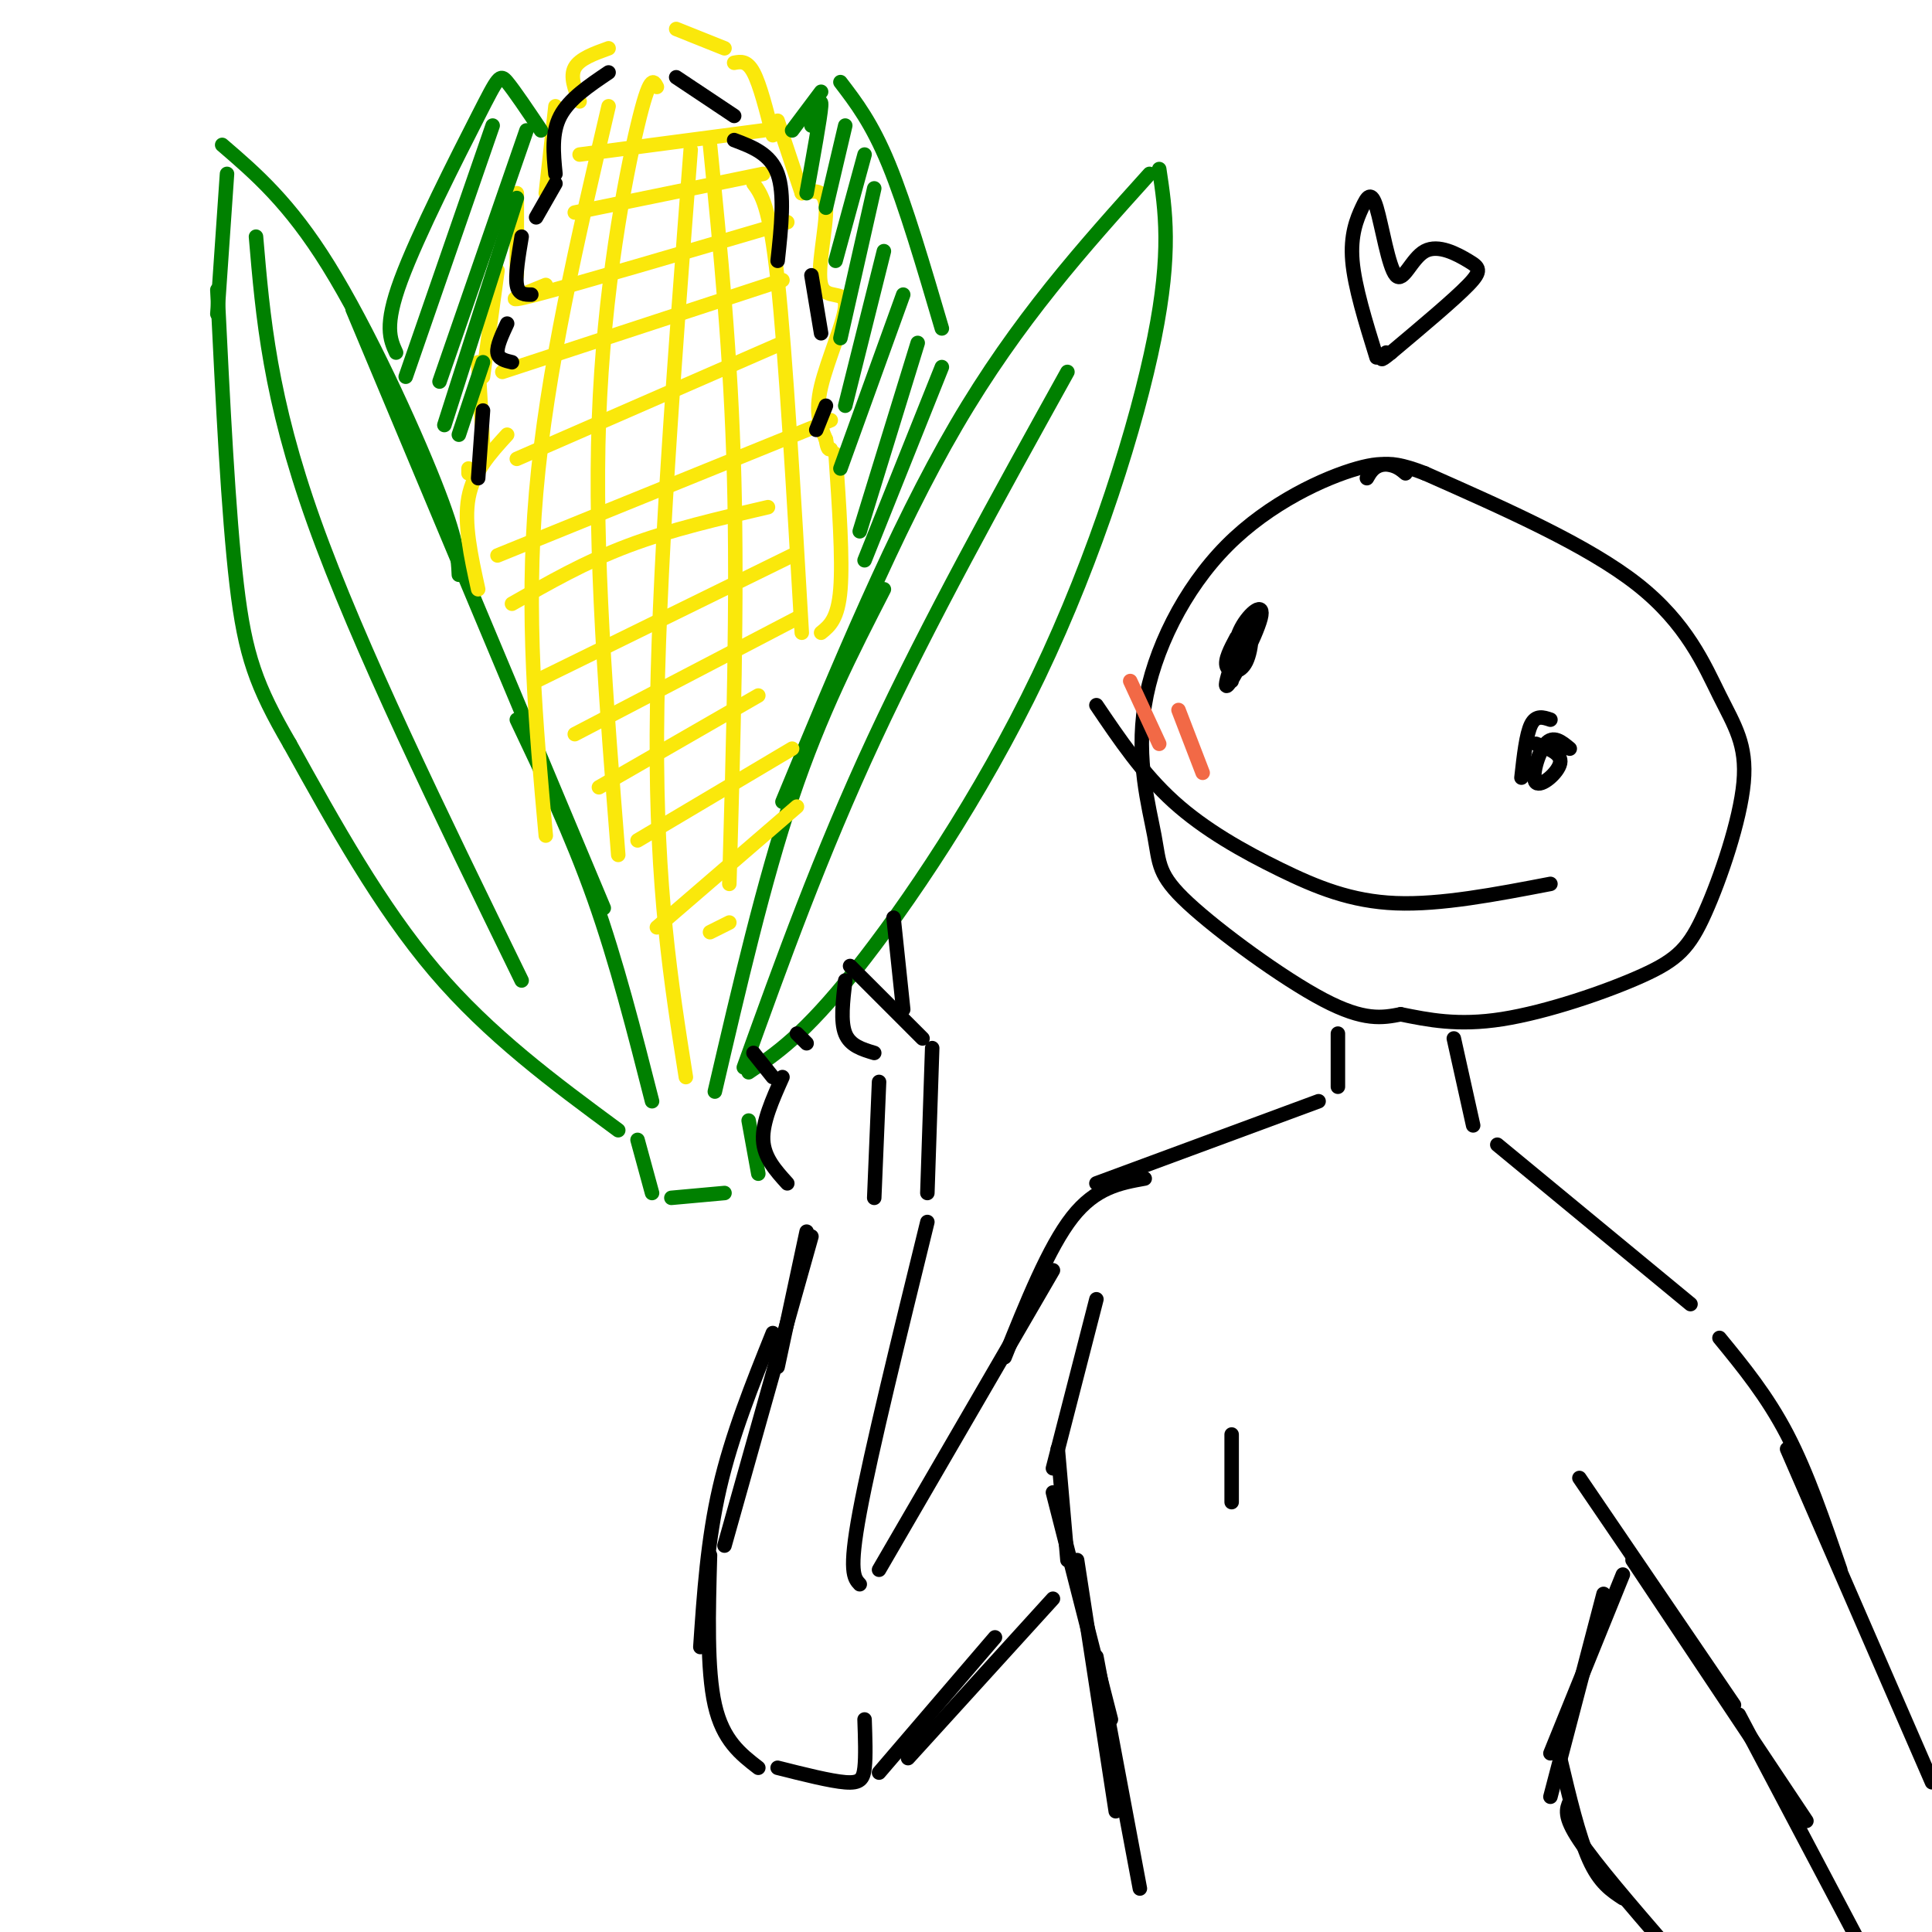 <svg viewBox='0 0 400 400' version='1.1' xmlns='http://www.w3.org/2000/svg' xmlns:xlink='http://www.w3.org/1999/xlink'><g fill='none' stroke='rgb(0,128,0)' stroke-width='3' stroke-linecap='round' stroke-linejoin='round'><path d='M132,236c0.000,0.000 3.000,11.000 3,11'/><path d='M139,248c0.000,0.000 11.000,-1.000 11,-1'/><path d='M157,243c0.000,0.000 -2.000,-11.000 -2,-11'/><path d='M128,234c-13.333,-9.833 -26.667,-19.667 -38,-33c-11.333,-13.333 -20.667,-30.167 -30,-47'/><path d='M60,154c-6.933,-11.933 -9.267,-18.267 -11,-33c-1.733,-14.733 -2.867,-37.867 -4,-61'/><path d='M45,65c0.000,0.000 2.000,-29.000 2,-29'/><path d='M46,30c6.956,5.978 13.911,11.956 22,25c8.089,13.044 17.311,33.156 22,45c4.689,11.844 4.844,15.422 5,19'/><path d='M73,64c0.000,0.000 52.000,124.000 52,124'/><path d='M107,149c5.667,11.917 11.333,23.833 16,37c4.667,13.167 8.333,27.583 12,42'/><path d='M53,49c1.417,16.667 2.833,33.333 12,59c9.167,25.667 26.083,60.333 43,95'/><path d='M148,226c5.083,-21.833 10.167,-43.667 16,-61c5.833,-17.333 12.417,-30.167 19,-43'/><path d='M162,166c11.667,-28.167 23.333,-56.333 36,-78c12.667,-21.667 26.333,-36.833 40,-52'/><path d='M240,35c1.292,8.565 2.583,17.131 -1,35c-3.583,17.869 -12.042,45.042 -24,70c-11.958,24.958 -27.417,47.702 -38,61c-10.583,13.298 -16.292,17.149 -22,21'/><path d='M154,221c7.917,-22.000 15.833,-44.000 27,-68c11.167,-24.000 25.583,-50.000 40,-76'/></g>
<g fill='none' stroke='rgb(250,232,11)' stroke-width='3' stroke-linecap='round' stroke-linejoin='round'><path d='M97,97c0.000,0.000 0.000,1.000 0,1'/><path d='M99,122c-1.500,-6.833 -3.000,-13.667 -2,-19c1.000,-5.333 4.500,-9.167 8,-13'/><path d='M100,92c0.000,0.000 -1.000,-17.000 -1,-17'/><path d='M100,78c0.000,0.000 3.000,-22.000 3,-22'/><path d='M107,57c0.000,0.000 0.000,-17.000 0,-17'/><path d='M113,40c0.000,0.000 2.000,-18.000 2,-18'/><path d='M120,21c-1.000,-2.583 -2.000,-5.167 -1,-7c1.000,-1.833 4.000,-2.917 7,-4'/><path d='M140,6c0.000,0.000 10.000,4.000 10,4'/><path d='M152,13c1.333,-0.250 2.667,-0.500 4,2c1.333,2.500 2.667,7.750 4,13'/><path d='M161,25c0.000,0.000 5.000,15.000 5,15'/><path d='M166,40c2.419,-0.541 4.839,-1.081 5,3c0.161,4.081 -1.936,12.785 -1,16c0.936,3.215 4.906,0.943 5,4c0.094,3.057 -3.687,11.445 -5,17c-1.313,5.555 -0.156,8.278 1,11'/><path d='M171,91c0.333,2.167 0.667,2.083 1,2'/><path d='M173,94c0.750,10.917 1.500,21.833 1,28c-0.500,6.167 -2.250,7.583 -4,9'/><path d='M126,22c-6.417,27.417 -12.833,54.833 -15,80c-2.167,25.167 -0.083,48.083 2,71'/><path d='M136,18c-0.711,-1.400 -1.422,-2.800 -4,8c-2.578,10.800 -7.022,33.800 -8,61c-0.978,27.200 1.511,58.600 4,90'/><path d='M143,31c-3.417,44.500 -6.833,89.000 -7,121c-0.167,32.000 2.917,51.500 6,71'/><path d='M147,30c2.167,21.750 4.333,43.500 5,69c0.667,25.500 -0.167,54.750 -1,84'/><path d='M156,38c1.667,2.250 3.333,4.500 5,20c1.667,15.500 3.333,44.250 5,73'/><path d='M120,32c0.000,0.000 38.000,-5.000 38,-5'/><path d='M119,44c0.000,0.000 39.000,-8.000 39,-8'/><path d='M113,59c-5.167,2.083 -10.333,4.167 -2,2c8.333,-2.167 30.167,-8.583 52,-15'/><path d='M104,77c0.000,0.000 58.000,-19.000 58,-19'/><path d='M107,95c0.000,0.000 55.000,-24.000 55,-24'/><path d='M103,115c0.000,0.000 69.000,-28.000 69,-28'/><path d='M106,125c7.583,-4.333 15.167,-8.667 24,-12c8.833,-3.333 18.917,-5.667 29,-8'/><path d='M111,141c0.000,0.000 53.000,-26.000 53,-26'/><path d='M119,152c0.000,0.000 46.000,-24.000 46,-24'/><path d='M124,163c0.000,0.000 33.000,-19.000 33,-19'/><path d='M132,174c0.000,0.000 32.000,-19.000 32,-19'/><path d='M136,192c0.000,0.000 29.000,-25.000 29,-25'/><path d='M147,193c0.000,0.000 4.000,-2.000 4,-2'/></g>
<g fill='none' stroke='rgb(0,128,0)' stroke-width='3' stroke-linecap='round' stroke-linejoin='round'><path d='M82,73c-1.250,-2.762 -2.500,-5.524 1,-15c3.500,-9.476 11.750,-25.667 16,-34c4.250,-8.333 4.500,-8.810 6,-7c1.500,1.810 4.250,5.905 7,10'/><path d='M164,27c0.000,0.000 6.000,-8.000 6,-8'/><path d='M174,17c3.250,4.250 6.500,8.500 10,17c3.500,8.500 7.250,21.250 11,34'/><path d='M102,26c0.000,0.000 -18.000,52.000 -18,52'/><path d='M109,27c0.000,0.000 -18.000,52.000 -18,52'/><path d='M107,41c0.000,0.000 -15.000,47.000 -15,47'/><path d='M100,75c0.000,0.000 -5.000,15.000 -5,15'/><path d='M168,26c1.083,-3.167 2.167,-6.333 2,-4c-0.167,2.333 -1.583,10.167 -3,18'/><path d='M175,26c0.000,0.000 -4.000,17.000 -4,17'/><path d='M179,32c0.000,0.000 -6.000,22.000 -6,22'/><path d='M181,39c0.000,0.000 -7.000,31.000 -7,31'/><path d='M183,52c0.000,0.000 -8.000,32.000 -8,32'/><path d='M187,61c0.000,0.000 -13.000,36.000 -13,36'/><path d='M190,71c0.000,0.000 -12.000,39.000 -12,39'/><path d='M195,76c0.000,0.000 -16.000,40.000 -16,40'/></g>
<g fill='none' stroke='rgb(0,0,0)' stroke-width='3' stroke-linecap='round' stroke-linejoin='round'><path d='M126,15c-4.083,2.750 -8.167,5.500 -10,9c-1.833,3.500 -1.417,7.750 -1,12'/><path d='M115,38c0.000,0.000 -4.000,7.000 -4,7'/><path d='M108,49c-0.667,4.000 -1.333,8.000 -1,10c0.333,2.000 1.667,2.000 3,2'/><path d='M105,67c-1.083,2.333 -2.167,4.667 -2,6c0.167,1.333 1.583,1.667 3,2'/><path d='M100,85c0.000,0.000 -1.000,14.000 -1,14'/><path d='M140,16c0.000,0.000 12.000,8.000 12,8'/><path d='M152,29c3.750,1.417 7.500,2.833 9,7c1.500,4.167 0.750,11.083 0,18'/><path d='M168,57c0.000,0.000 2.000,12.000 2,12'/><path d='M171,84c0.000,0.000 -2.000,5.000 -2,5'/><path d='M291,98c-1.700,-1.433 -3.400,-2.867 -10,-1c-6.600,1.867 -18.101,7.034 -27,16c-8.899,8.966 -15.197,21.731 -17,33c-1.803,11.269 0.888,21.041 2,27c1.112,5.959 0.646,8.104 7,14c6.354,5.896 19.530,15.542 28,20c8.470,4.458 12.235,3.729 16,3'/><path d='M290,210c5.645,1.128 11.757,2.447 21,1c9.243,-1.447 21.617,-5.660 29,-9c7.383,-3.340 9.777,-5.807 13,-13c3.223,-7.193 7.276,-19.114 8,-27c0.724,-7.886 -1.882,-11.739 -5,-18c-3.118,-6.261 -6.748,-14.932 -17,-23c-10.252,-8.068 -27.126,-15.534 -44,-23'/><path d='M295,98c-9.333,-3.667 -10.667,-1.333 -12,1'/><path d='M256,132c-1.248,2.347 -2.497,4.695 -2,6c0.497,1.305 2.739,1.569 4,-1c1.261,-2.569 1.539,-7.970 0,-6c-1.539,1.970 -4.897,11.312 -4,11c0.897,-0.312 6.049,-10.276 7,-14c0.951,-3.724 -2.300,-1.207 -4,2c-1.700,3.207 -1.850,7.103 -2,11'/><path d='M321,149c-1.500,-0.500 -3.000,-1.000 -4,1c-1.000,2.000 -1.500,6.500 -2,11'/><path d='M325,155c-1.708,-1.423 -3.417,-2.845 -5,-1c-1.583,1.845 -3.042,6.958 -2,8c1.042,1.042 4.583,-1.988 5,-4c0.417,-2.012 -2.292,-3.006 -5,-4'/><path d='M227,146c4.798,7.101 9.595,14.202 16,20c6.405,5.798 14.417,10.292 22,14c7.583,3.708 14.738,6.631 24,7c9.262,0.369 20.631,-1.815 32,-4'/><path d='M277,214c0.000,0.000 0.000,11.000 0,11'/><path d='M301,215c0.000,0.000 4.000,18.000 4,18'/><path d='M310,237c0.000,0.000 40.000,33.000 40,33'/><path d='M273,228c0.000,0.000 -46.000,17.000 -46,17'/><path d='M237,244c-5.083,0.917 -10.167,1.833 -15,8c-4.833,6.167 -9.417,17.583 -14,29'/><path d='M227,269c0.000,0.000 -9.000,35.000 -9,35'/><path d='M219,300c0.000,0.000 2.000,23.000 2,23'/><path d='M255,297c0.000,0.000 0.000,14.000 0,14'/><path d='M356,277c4.917,6.000 9.833,12.000 14,20c4.167,8.000 7.583,18.000 11,28'/><path d='M370,300c0.000,0.000 30.000,69.000 30,69'/><path d='M327,306c0.000,0.000 32.000,47.000 32,47'/><path d='M338,323c0.000,0.000 36.000,54.000 36,54'/><path d='M360,355c0.000,0.000 28.000,53.000 28,53'/><path d='M336,326c0.000,0.000 -15.000,37.000 -15,37'/><path d='M332,330c0.000,0.000 -11.000,42.000 -11,42'/><path d='M218,309c0.000,0.000 12.000,47.000 12,47'/><path d='M223,323c0.000,0.000 8.000,52.000 8,52'/><path d='M227,343c0.000,0.000 9.000,48.000 9,48'/><path d='M323,364c1.917,8.083 3.833,16.167 6,21c2.167,4.833 4.583,6.417 7,8'/><path d='M325,373c-0.667,1.500 -1.333,3.000 2,8c3.333,5.000 10.667,13.500 18,22'/><path d='M218,263c0.000,0.000 -36.000,62.000 -36,62'/><path d='M178,328c-1.167,-1.250 -2.333,-2.500 0,-15c2.333,-12.500 8.167,-36.250 14,-60'/><path d='M192,247c0.000,0.000 1.000,-30.000 1,-30'/><path d='M191,215c0.000,0.000 -15.000,-15.000 -15,-15'/><path d='M175,203c-0.500,4.250 -1.000,8.500 0,11c1.000,2.500 3.500,3.250 6,4'/><path d='M182,224c0.000,0.000 -1.000,24.000 -1,24'/><path d='M187,209c0.000,0.000 -2.000,-19.000 -2,-19'/><path d='M163,245c-2.417,-2.667 -4.833,-5.333 -5,-9c-0.167,-3.667 1.917,-8.333 4,-13'/><path d='M160,223c0.000,0.000 -4.000,-5.000 -4,-5'/><path d='M165,214c0.000,0.000 2.000,2.000 2,2'/><path d='M167,255c0.000,0.000 -6.000,28.000 -6,28'/><path d='M168,256c0.000,0.000 -18.000,64.000 -18,64'/><path d='M160,276c-4.250,10.583 -8.500,21.167 -11,32c-2.500,10.833 -3.250,21.917 -4,33'/><path d='M147,322c-0.333,11.833 -0.667,23.667 1,31c1.667,7.333 5.333,10.167 9,13'/><path d='M161,366c5.467,1.378 10.933,2.756 14,3c3.067,0.244 3.733,-0.644 4,-3c0.267,-2.356 0.133,-6.178 0,-10'/><path d='M182,367c0.000,0.000 24.000,-28.000 24,-28'/><path d='M188,364c0.000,0.000 30.000,-33.000 30,-33'/><path d='M285,74c-2.273,-7.333 -4.546,-14.666 -5,-20c-0.454,-5.334 0.910,-8.670 2,-11c1.090,-2.330 1.904,-3.653 3,0c1.096,3.653 2.473,12.283 4,14c1.527,1.717 3.203,-3.478 6,-5c2.797,-1.522 6.715,0.629 9,2c2.285,1.371 2.939,1.963 0,5c-2.939,3.037 -9.469,8.518 -16,14'/><path d='M288,73c-2.833,2.333 -1.917,1.167 -1,0'/></g>
<g fill='none' stroke='rgb(242,105,70)' stroke-width='3' stroke-linecap='round' stroke-linejoin='round'><path d='M234,141c0.000,0.000 6.000,13.000 6,13'/><path d='M244,147c0.000,0.000 5.000,13.000 5,13'/></g>
</svg>